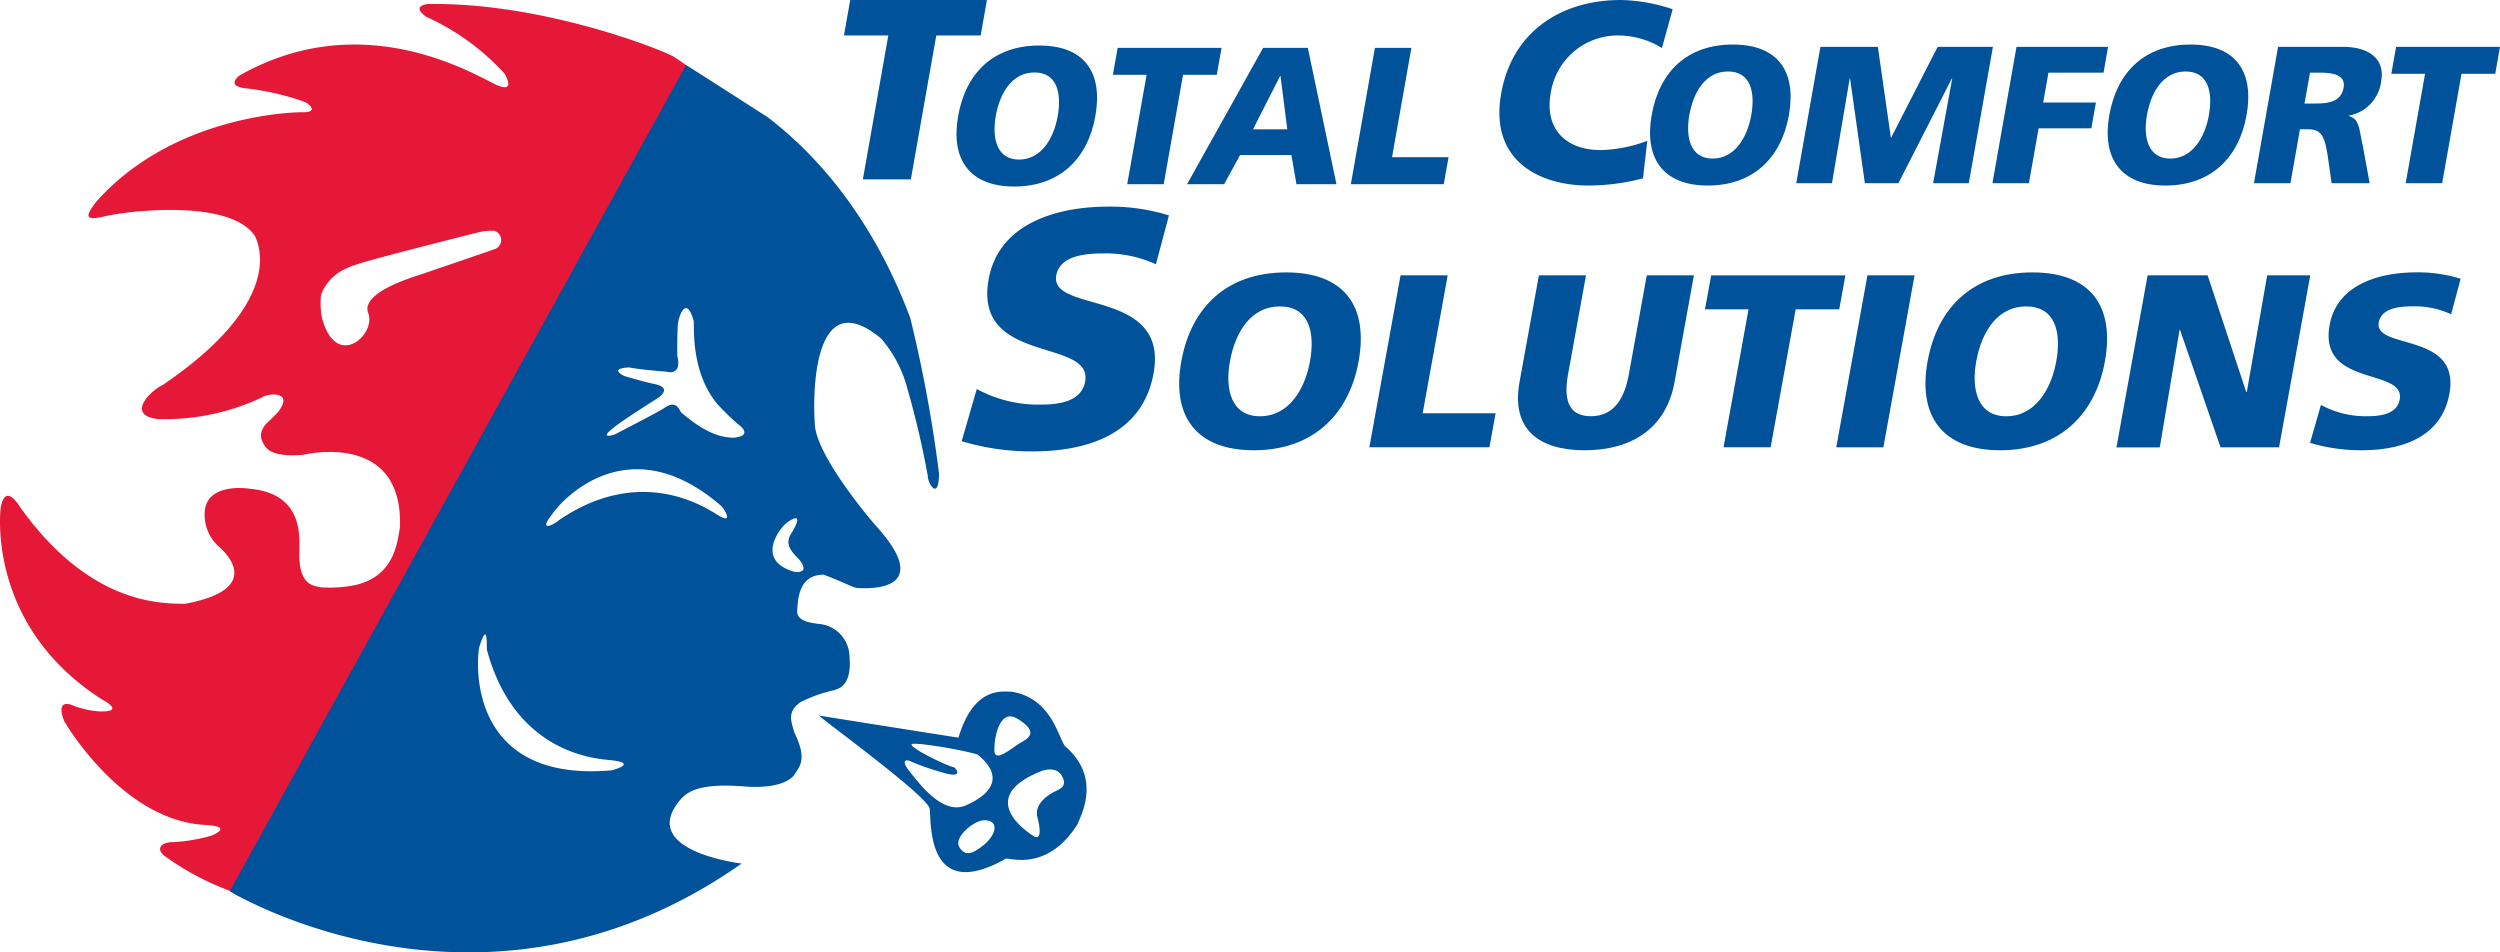 <svg height="84.257" viewBox="0 0 221.173 84.257" width="221.173" xmlns="http://www.w3.org/2000/svg"><g fill="#00529b"><path d="m95.507 0-.556 3.138h3.924l-2.252 12.734h4.245l2.252-12.733h3.926l.554-3.139z" transform="translate(-20.287)"/><path d="m113.147 15.211c1.96 0 3.071-1.866 3.423-3.852.369-2.093-.1-3.856-2.058-3.856s-3.053 1.763-3.424 3.856c-.351 1.986.1 3.852 2.059 3.852m1.787-10.091c3.989 0 5.652 2.367 4.965 6.24-.678 3.836-3.218 6.236-7.174 6.236s-5.645-2.4-4.966-6.236c.684-3.873 3.184-6.24 7.175-6.24" transform="translate(-22.993 -1.093)"/><path d="m128.192 7.768h-2.983l.421-2.384h9.193l-.423 2.384h-2.985l-1.711 9.677h-3.227z" transform="translate(-26.752 -1.15)"/><path d="m141.82 7.873h-.034l-2.4 4.718h3.036zm-1.535-2.488h3.953l2.532 12.061h-3.538l-.446-2.575h-4.546l-1.408 2.575h-3.278z" transform="translate(-28.535 -1.15)"/><path d="m154.109 5.384h3.226l-1.713 9.676h5l-.422 2.385h-8.221z" transform="translate(-32.47 -1.15)"/><path d="m181.394 15.778a19.04 19.04 0 0 1 -4.836.636c-4.245 0-8.773-2.136-7.711-8.137.978-5.526 5.345-8.277 10.594-8.277a15.174 15.174 0 0 1 4.578.818l-.949 3.434a7.35 7.35 0 0 0 -3.956-1.113 5.99 5.99 0 0 0 -5.886 5.139c-.551 3.113 1.329 5 4.433 5a12.438 12.438 0 0 0 4.115-.819z" transform="translate(-36.041)"/><path d="m191.175 15.1c1.962 0 3.071-1.866 3.423-3.854.371-2.09-.1-3.852-2.058-3.852s-3.052 1.762-3.423 3.852c-.352 1.988.1 3.854 2.058 3.854m1.786-10.09c3.989 0 5.652 2.367 4.967 6.237-.679 3.838-3.22 6.238-7.174 6.238s-5.646-2.4-4.967-6.238c.683-3.87 3.186-6.237 7.174-6.237" transform="translate(-39.663 -1.071)"/><path d="m204.23 5.274h5.082l1.148 8.017h.034l4.106-8.017h4.891l-2.135 12.061h-3.156l1.69-9.262h-.036l-4.725 9.262h-2.967l-1.309-9.262h-.034l-1.568 9.262h-3.158z" transform="translate(-43.179 -1.127)"/><path d="m226.29 5.274h8.1l-.4 2.28h-4.872l-.47 2.645h4.667l-.405 2.281h-4.664l-.86 4.855h-3.224z" transform="translate(-47.892 -1.127)"/><path d="m242.665 15.1c1.959 0 3.069-1.866 3.421-3.854.371-2.09-.1-3.852-2.058-3.852s-3.053 1.762-3.423 3.852c-.352 1.988.1 3.854 2.059 3.854m1.787-10.09c3.989 0 5.65 2.367 4.966 6.237-.679 3.838-3.22 6.238-7.175 6.238s-5.646-2.4-4.966-6.238c.684-3.87 3.184-6.237 7.175-6.237" transform="translate(-50.664 -1.07)"/><path d="m258.059 10.284h.85c1.039 0 2.365-.034 2.606-1.4.2-1.123-.892-1.33-2.124-1.33h-.848zm-2.34-5.011h5.758c2.151 0 3.732.967 3.364 3.041a3.52 3.52 0 0 1 -2.86 3.042l-.008.034c.993.277.9 1.192 1.247 2.661l.6 3.283h-3.364l-.311-2.177c-.291-2.074-.615-2.592-1.812-2.592h-.676l-.843 4.769h-3.227z" transform="translate(-54.18 -1.127)"/><path d="m269.464 5.274-.424 2.385h2.985l-1.713 9.676h3.226l1.711-9.676h2.983l.422-2.385z" transform="translate(-57.482 -1.127)"/><path d="m109.532 39.381a11.388 11.388 0 0 0 5.673 1.381c1.819 0 3.611-.36 3.916-2.039.705-3.9-9.917-1.44-8.536-9.056.913-5.038 6.222-6.419 10.54-6.419a17.321 17.321 0 0 1 5.409.779l-1.153 4.32a10.613 10.613 0 0 0 -4.606-.959c-1.449 0-3.877.119-4.209 1.948-.614 3.389 9.976 1.11 8.606 8.666-.985 5.43-5.937 6.9-10.718 6.9a21.42 21.42 0 0 1 -6.254-.902z" transform="translate(-23.119 -4.967)"/><path d="m139.816 43.375c2.532 0 3.968-2.352 4.422-4.859.479-2.639-.127-4.86-2.66-4.86s-3.943 2.222-4.421 4.86c-.454 2.507.127 4.859 2.659 4.859m2.308-12.727c5.154 0 7.3 2.985 6.417 7.868-.876 4.838-4.16 7.867-9.27 7.867s-7.293-3.029-6.417-7.867c.885-4.883 4.115-7.868 9.27-7.868" transform="translate(-28.345 -6.548)"/><path d="m156.823 30.98h4.169l-2.213 12.2h6.454l-.547 3.008h-10.623z" transform="translate(-32.917 -6.619)"/><path d="m184.636 40.417c-.754 4.163-3.871 6.037-7.952 6.037s-6.517-1.874-5.763-6.037l1.713-9.437h4.166l-1.588 8.762c-.363 2-.112 3.7 2.016 3.7s3-1.7 3.362-3.7l1.588-8.762h4.169z" transform="translate(-36.489 -6.619)"/><path d="m195.676 33.987h-3.854l.547-3.006h11.876l-.545 3.006h-3.854l-2.214 12.2h-4.168z" transform="translate(-40.984 -6.619)"/><path d="m209.351 30.98h4.168l-2.759 15.213h-4.168z" transform="translate(-44.14 -6.619)"/><path d="m223.779 43.375c2.533 0 3.967-2.352 4.421-4.859.479-2.639-.126-4.86-2.658-4.86s-3.944 2.222-4.422 4.86c-.454 2.507.126 4.859 2.659 4.859m2.307-12.727c5.154 0 7.3 2.985 6.417 7.868-.876 4.838-4.16 7.867-9.269 7.867s-7.294-3.029-6.418-7.867c.887-4.883 4.115-7.868 9.27-7.868" transform="translate(-46.284 -6.548)"/><path d="m240.871 30.98h5.311l3.418 10.33h.045l1.805-10.33h3.81l-2.76 15.213h-5.176l-3.584-10.393h-.04l-1.752 10.4h-3.832z" transform="translate(-50.874 -6.619)"/><path d="m260.858 42.371a8.269 8.269 0 0 0 4.122 1c1.324 0 2.625-.261 2.847-1.481.512-2.834-7.207-1.046-6.2-6.582.663-3.662 4.521-4.664 7.659-4.664a12.571 12.571 0 0 1 3.93.567l-.838 3.138a7.739 7.739 0 0 0 -3.347-.7c-1.052 0-2.815.088-3.057 1.417-.447 2.462 7.249.806 6.253 6.3-.716 3.945-4.315 5.015-7.788 5.015a15.642 15.642 0 0 1 -4.544-.653z" transform="translate(-55.527 -6.548)"/></g><path d="m37.544 24.269c.577-.2 5.57-1.9 6.217-2.133a.85.85 0 0 0 -.036-1.623 5.2 5.2 0 0 0 -1.392.133c-11.277 2.843-11.038 2.913-11.649 3.182a4.122 4.122 0 0 0 -2.278 2.337 6.785 6.785 0 0 0 .07 2c1.22 4.8 4.925 1.489 4.075-.442-.578-1.861 4.414-3.246 4.992-3.449m-15.551 54.45c-.614 1.272-1.068.381-1.527.229a24.084 24.084 0 0 1 -5.834-3.083c-.868-.609-.459-1.271.664-1.271a15.167 15.167 0 0 0 3.375-.562c2.2-.919-.664-.968-.664-.968-7.362-.508-12.321-9.169-12.321-9.169-.664-1.68.154-1.68.819-1.374a7.82 7.82 0 0 0 2.351.509c2.351.05.154-1.068.154-1.068-10.327-6.621-8.947-16.958-8.947-16.958.409-2.292 1.686-.1 1.686-.1 6.287 8.862 12.727 8.556 14.62 8.605 6.851-1.272 3.784-4.378 3.015-5.04a3.8 3.8 0 0 1 -1.277-3.055c.154-2.7 3.936-2.09 3.936-2.09 4.959.407 4.4 4.535 4.447 5.348-.154 3.312 1.33 3.208 1.791 3.362a10.976 10.976 0 0 0 3.22-.2c3.323-.816 3.629-3.566 3.885-5.094.308-8.608-8.537-6.416-8.537-6.416-3.018.253-3.375-.662-3.578-1.068-.614-1.019.511-1.887.511-1.887s.307-.3.765-.763c1.636-2.039-1.02-1.68-1.328-1.375a20.236 20.236 0 0 1 -9.2 1.936c-2.965-.307-.666-2.546.357-3.005 11.042-7.486 8.436-12.628 8.18-13.191-2.2-3.308-11.246-2.24-13.344-1.73s-1.328-.407-.765-1.221c6.646-7.59 17.126-8 18.2-8 1.586.051.766-.713.307-.918a23.472 23.472 0 0 0 -4.959-1.17c-1.788-.153-1.227-.766-.87-1.122 10.943-6.265 20.861-.1 22.748.765s.768-.968.768-.968a21.128 21.128 0 0 0 -6.953-5.041c-1.38-1.021.2-1.121.2-1.121 9.765-.157 19.991 3.767 21.677 4.633 2.179 1.423 1.627 1.134.92 2.7 0 0-37.876 69.671-38.492 70.943" fill="#e51937" transform="translate(-.001 -.095)"/><g fill="#00529b"><path d="m47.941 58.756c-.232.75-1.423 12.119 11.711 10.958 0 0 2.459-.643-.128-.9-1.2-.129-8.444-.516-10.935-9.8 0-.483.065-2.548-.647-.258m27.205-10.956c-.561.388-2.913 3.319.647 4.351 0 0 1.488.256.451-1.065-.582-.612-1.359-1.288-.744-2.288 0 0 1.456-2.255-.355-1m-20.246-.16c7.311-5.059 13.069-1.094 13.813-.708 1.812 1.224 1-.161.647-.579-8.411-7.317-14.42-.216-15.01.741-1.2 1.514.065.967.551.546m10.546-14.6c.42 1.835-.907 1.418-.907 1.418s-2.458-.194-3.363-.388c-1.91.1-.389.774-.389.774s1.844.547 2.686.707c1.617.356.258 1.226.258 1.226s-3.137 1.966-3.946 2.644c-1.392 1.094.128.579.128.579s3.752-1.933 4.3-2.288c1.036-.742 1.294-.129 1.554.322 2.328 2.029 3.719 2.223 4.626 2.256 1.681-.128.777-.967.421-1.192a24.944 24.944 0 0 1 -1.845-1.805c-2.232-2.707-2.037-6.349-2.07-7.316-.679-2.482-1.423-.29-1.423.516 0 0-.065 1.774-.032 2.548m7.989-21.11c7.718 5.906 11.225 14.055 12.616 17.756a120.727 120.727 0 0 1 2.55 13.795c-.032 2.45-1 .872-1 .162a79.069 79.069 0 0 0 -1.812-7.735 11.063 11.063 0 0 0 -2.3-4.382c-6.21-5.19-6.082 5.51-5.854 7.831.355 2.77 4.787 8.088 5.531 8.893 5.466 6.157-1.94 5.318-1.94 5.318-.551-.194-1.91-.837-2.847-1.16-2.233 0-2.266 2.259-2.329 3.192s1.23 1.063 1.845 1.159a2.946 2.946 0 0 1 2.781 2.836c.226 2.545-.84 2.869-1.359 3.029a12.571 12.571 0 0 0 -2.975 1.063c-1.261.87-.776 1.774-.549 2.677 1.2 2.416.451 3.029-.033 3.8-1.165 1.353-4.463.968-4.463.968-3.883-.289-4.918.451-5.564 1.159-3.915 4.578 5.4 5.671 5.4 5.671-22.9 16.116-45.288 2.451-45.288 2.451l40.374-73.091c1.1.678 7.213 4.61 7.213 4.61" transform="translate(-5.523 -1.564)"/><path d="m100.327 82.472c-.116.342 3.212 1.954 3.762 2.032.434.351.471.821-.548.587a23.365 23.365 0 0 1 -3.255-1.091c-.155-.117-1.138-.393-.079.938s2.982 3.79 4.941 2.93 3.608-2.383 1.02-4.494c-1.725-.506-5.761-1.134-5.841-.9m9.8-.233c.863-.469 1.177-1.056-.431-2.032s-2.074 1.758-2.038 2.813c.038 1.174 1.607-.313 2.47-.781m1.334 6.677c-.312-1.212 1.058-2.029 1.529-2.263s1.177-.469.627-1.408-1.842-.39-1.842-.39c-5.844 2.344-1.181 5.389-.707 5.7.707.471.707-.43.393-1.643m-4.627.276c-.94-.055-2.824 1.523-2.275 2.383s1.177.585 2.157-.2 1.49-2.11.118-2.188m-2.355-7.306c1.374-4.57 3.883-4.063 4.708-4.063 3.568.585 4.116 4.1 4.744 4.845 3.215 2.772 1.411 6.055 1.059 6.915-2.627 4.1-5.8 2.969-6.312 3.008-7.1 4.023-6.589-3.32-6.744-4.413s-9.3-7.736-9.8-8.243c0 0 11.762 1.875 12.35 1.952" transform="translate(-19.685 -16.623)"/></g></svg>